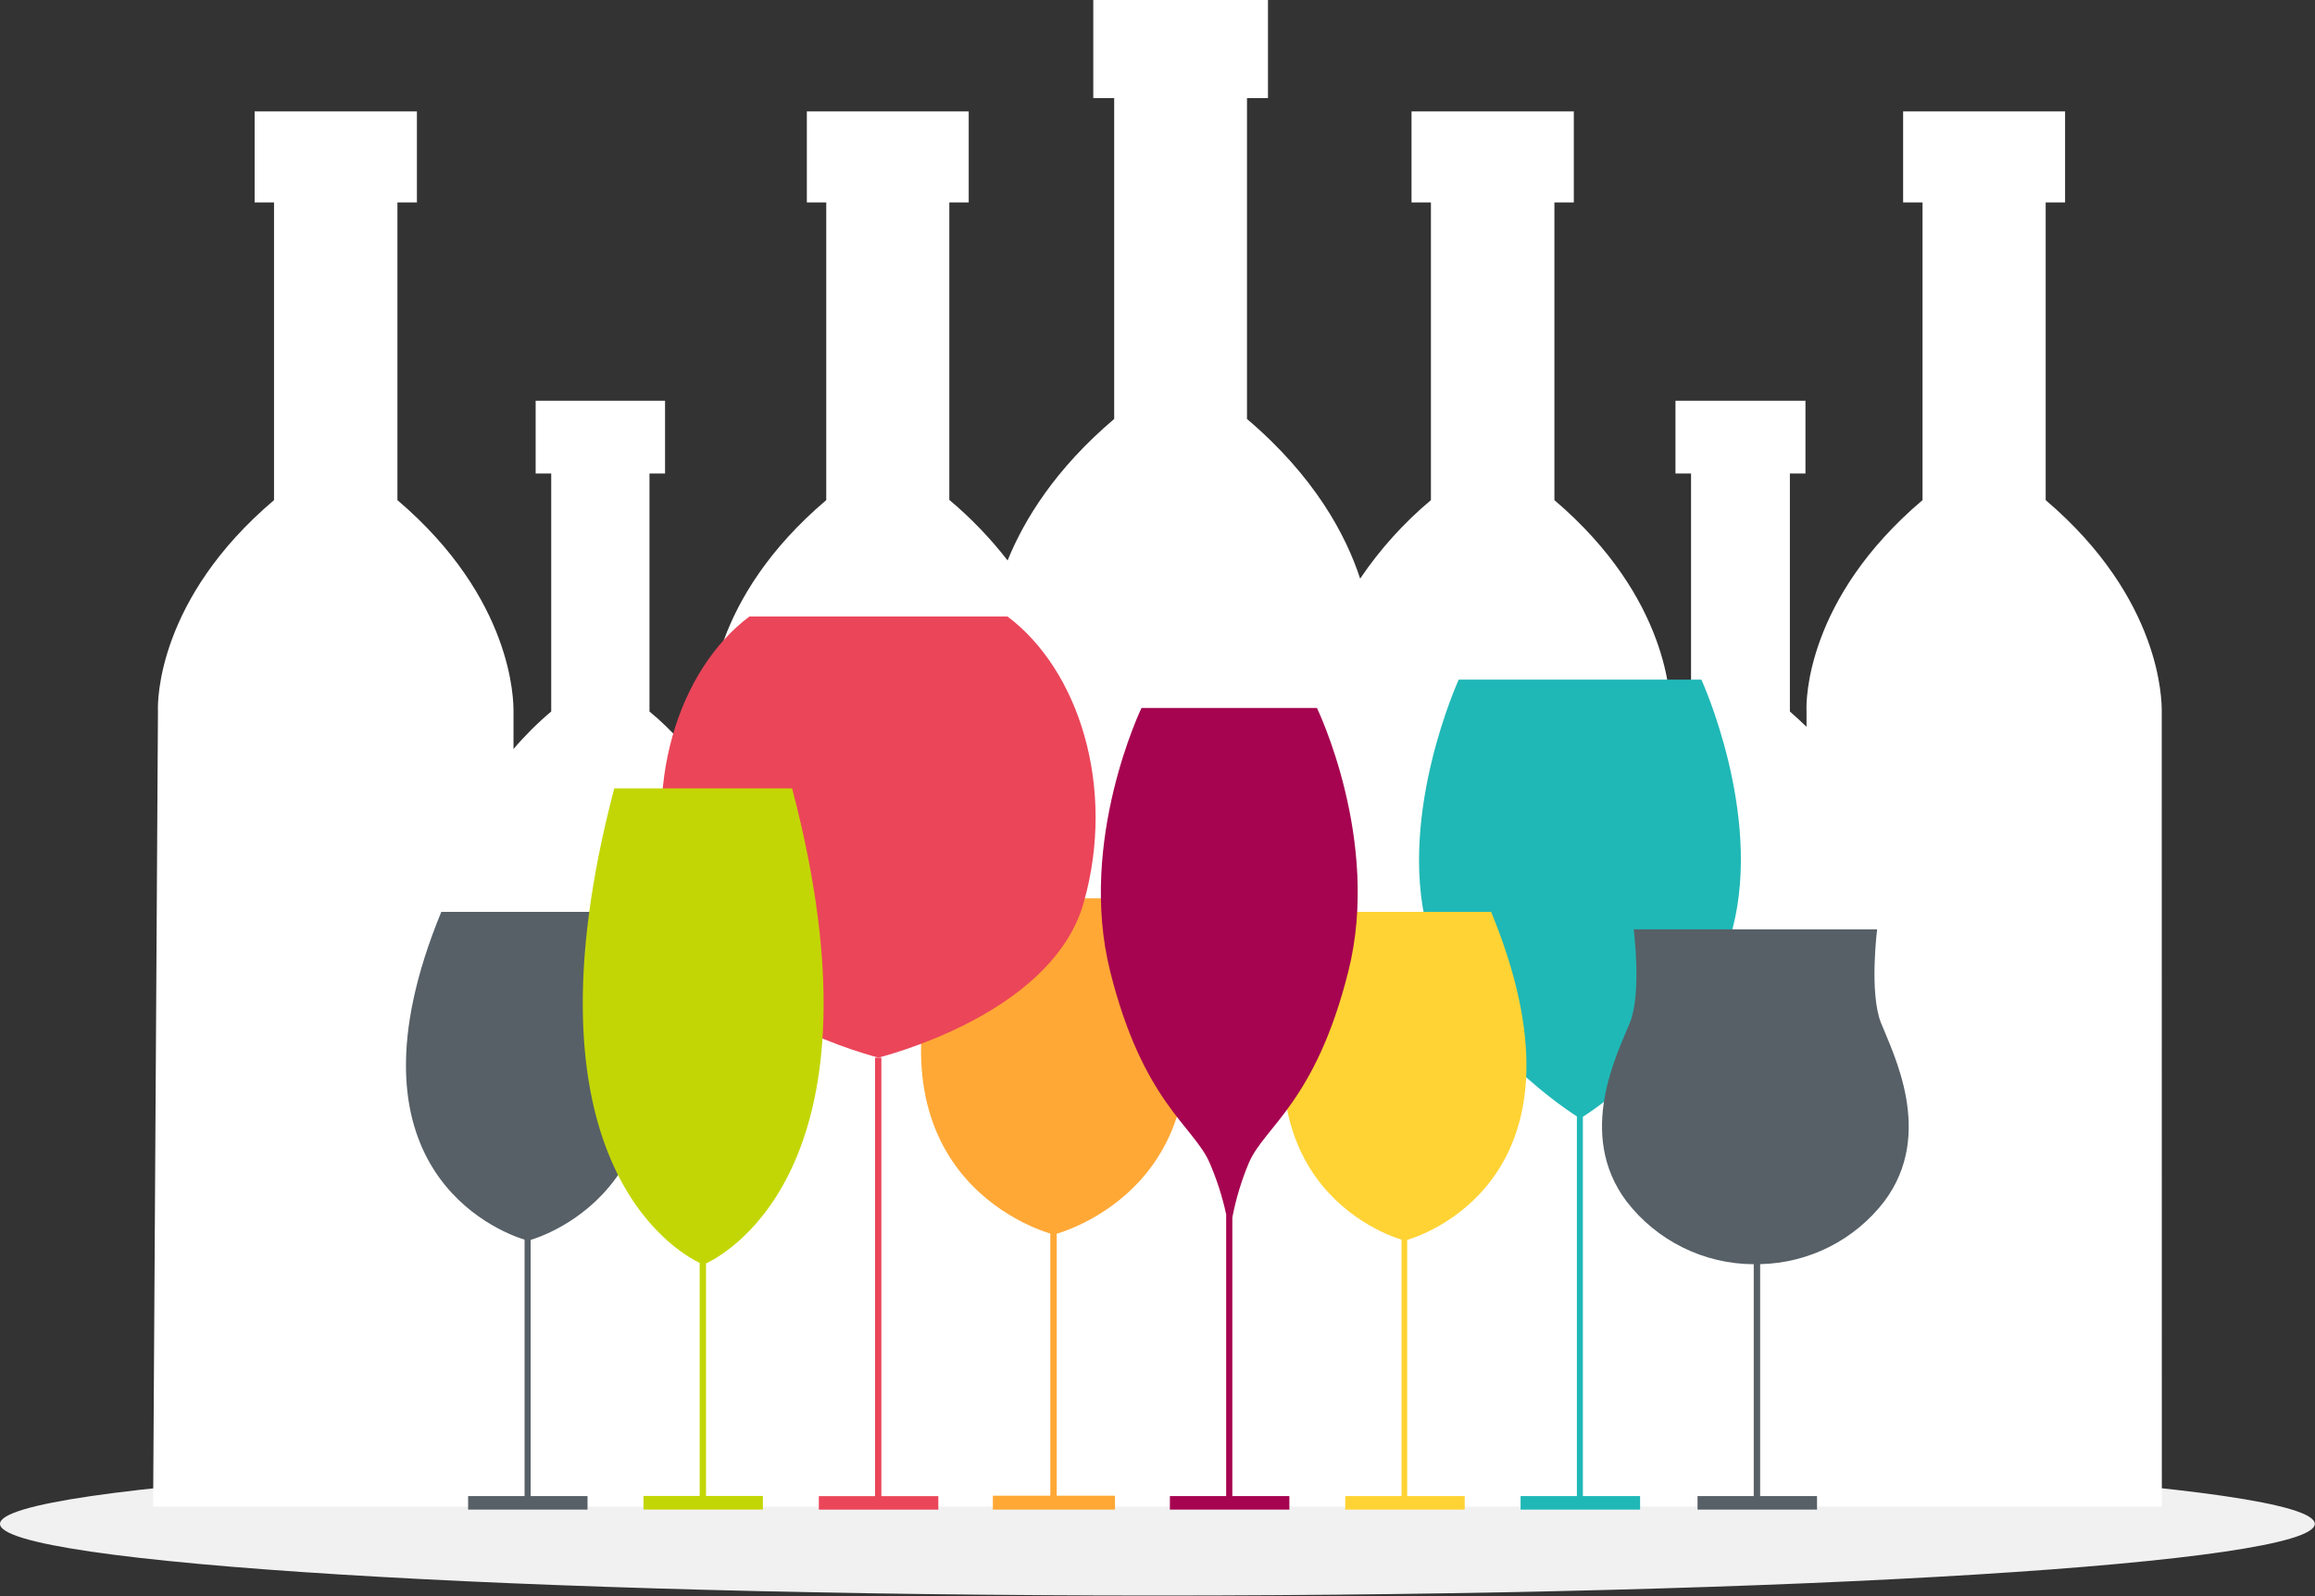 <?xml version="1.0" encoding="UTF-8"?> <svg xmlns="http://www.w3.org/2000/svg" width="880" height="607" viewBox="0 0 880 607" fill="none"><rect x="0" y="0" width="880" height="607" fill="#333333" stroke="none"/> <g style="mix-blend-mode:multiply"> <path d="M879.92 579.418C879.92 594.484 682.951 606.67 439.96 606.67C196.969 606.67 -2.28882e-05 594.357 -2.28882e-05 579.418C-2.28882e-05 564.478 196.969 552.197 439.96 552.197C682.951 552.197 879.92 564.383 879.92 579.418Z" fill="#F1F1F1"></path> </g> <path d="M821.744 283.094V270.433C821.744 266.54 821.744 227.735 777.621 190.164V76.977H784.996V42.35H723.433V76.977H730.808V190.164C686.496 227.735 686.496 266.54 686.717 270.433V276.352C684.723 274.421 682.571 272.459 680.387 270.528V180.035H686.306V152.372H636.897V180.035H642.816V270.528C639.968 272.933 637.372 275.371 634.967 277.776V270.433C634.967 266.54 634.967 227.735 590.876 190.164V76.977H598.251V42.35H536.561V76.977H543.936V190.164C533.619 198.808 524.563 208.855 517.032 220.012C511.651 203.521 499.814 181.238 474.017 159.304V37.286H481.994V0H415.588V37.286H423.533V159.304C401.155 178.295 389.285 197.634 383.018 213.112C376.472 204.666 369.044 196.942 360.862 190.069V76.977H368.237V42.35H306.706V76.977H314.081V190.164C269.768 227.735 269.768 266.54 269.958 270.433V296.641C263.665 286.795 255.88 277.986 246.884 270.528V180.035H252.803V152.372H203.616V180.035H209.535V270.528C204.369 274.882 199.573 279.656 195.197 284.803V270.433C195.197 266.54 195.197 227.735 151.074 190.164V76.977H158.481V42.35H96.791V76.977H104.166V190.164C59.854 227.735 59.854 266.54 60.044 270.433L58.208 572.834H821.776L821.744 283.094Z" fill="white"></path> <g style="mix-blend-mode:multiply"> <path d="M646.741 258.406H554.508C554.508 258.406 531.307 309.049 542.449 352.823C552.482 392.293 591.572 419.45 599.422 424.483V568.847H578.025V574.006H623.445V568.847H601.701V424.641C608.759 420.083 648.64 392.736 658.674 352.823C669.942 309.017 646.741 258.406 646.741 258.406Z" fill="#1FB8B6"></path> </g> <g style="mix-blend-mode:multiply"> <path d="M437.934 341.555H363.331C322.374 441.037 388.652 465.82 399.256 469.049V568.72H377.416V574.006H423.849V568.72H401.693V469.112C411.283 466.232 479.272 441.891 437.934 341.555Z" fill="#FFA836"></path> </g> <g style="mix-blend-mode:multiply"> <path d="M233.495 346.714H167.754C127.683 443.98 189.024 468.193 199.406 471.359V568.846H177.946V574.005H223.335V568.846H201.717V471.454C211.054 468.637 273.915 444.834 233.495 346.714Z" fill="#576067"></path> </g> <g style="mix-blend-mode:multiply"> <path d="M566.82 346.714H501.111C461.04 443.98 522.381 468.193 532.763 471.359V568.846H511.366V574.005H556.787V568.846H534.915V471.454C544.411 468.637 607.24 444.834 566.82 346.714Z" fill="#FFD334"></path> </g> <g style="mix-blend-mode:multiply"> <path d="M474.777 442.048C480.791 428.185 500.098 419.006 512.569 369.249C525.04 319.492 500.605 269.198 500.605 269.198H433.914C433.914 269.198 409.606 319.619 421.982 369.249C434.358 418.879 453.634 428.058 459.774 442.048C462.522 448.388 464.643 454.982 466.104 461.736V568.845H444.708V574.005H490.128V568.845H468.447V462.938C469.821 455.773 471.943 448.771 474.777 442.048V442.048Z" fill="#A60450"></path> </g> <g style="mix-blend-mode:multiply"> <path d="M715.014 388.906C710.488 377.448 713.558 353.361 713.558 353.361H621.008C621.008 353.361 624.173 377.448 619.552 388.906C614.931 400.364 598.979 431.035 618.286 456.799C623.992 464.207 631.316 470.211 639.699 474.353C648.081 478.495 657.3 480.665 666.65 480.696V568.847H645.285V574.006H690.705V568.847H669.087V480.665C678.239 480.475 687.23 478.231 695.399 474.101C703.567 469.97 710.703 464.057 716.28 456.799C735.588 431.035 719.509 400.364 715.014 388.906Z" fill="#576067"></path> </g> <g style="mix-blend-mode:multiply"> <g style="mix-blend-mode:multiply"> <path d="M332.629 568.879H311.264V574.006H356.684V568.879H335.034V402.137H333.958H332.629V568.879Z" fill="#EB4559"></path> </g> <g style="mix-blend-mode:multiply"> <path d="M382.987 234.414H284.866C257.867 254.671 243.561 299.268 255.873 343.106C266.983 382.576 322.943 399.225 333.926 402.136C344.941 399.225 400.902 382.576 411.98 343.106C424.356 299.268 410.017 254.671 382.987 234.414Z" fill="#EB4559"></path> </g> </g> <g style="mix-blend-mode:multiply"> <path d="M268.376 480.411C277.333 476.169 338.453 441.479 301.103 299.774H233.495C196.494 440.181 256.19 475.505 265.97 480.189V568.814H244.605V573.973H289.994V568.814H268.376V480.411Z" fill="#C3D605"></path> </g> </svg> 
